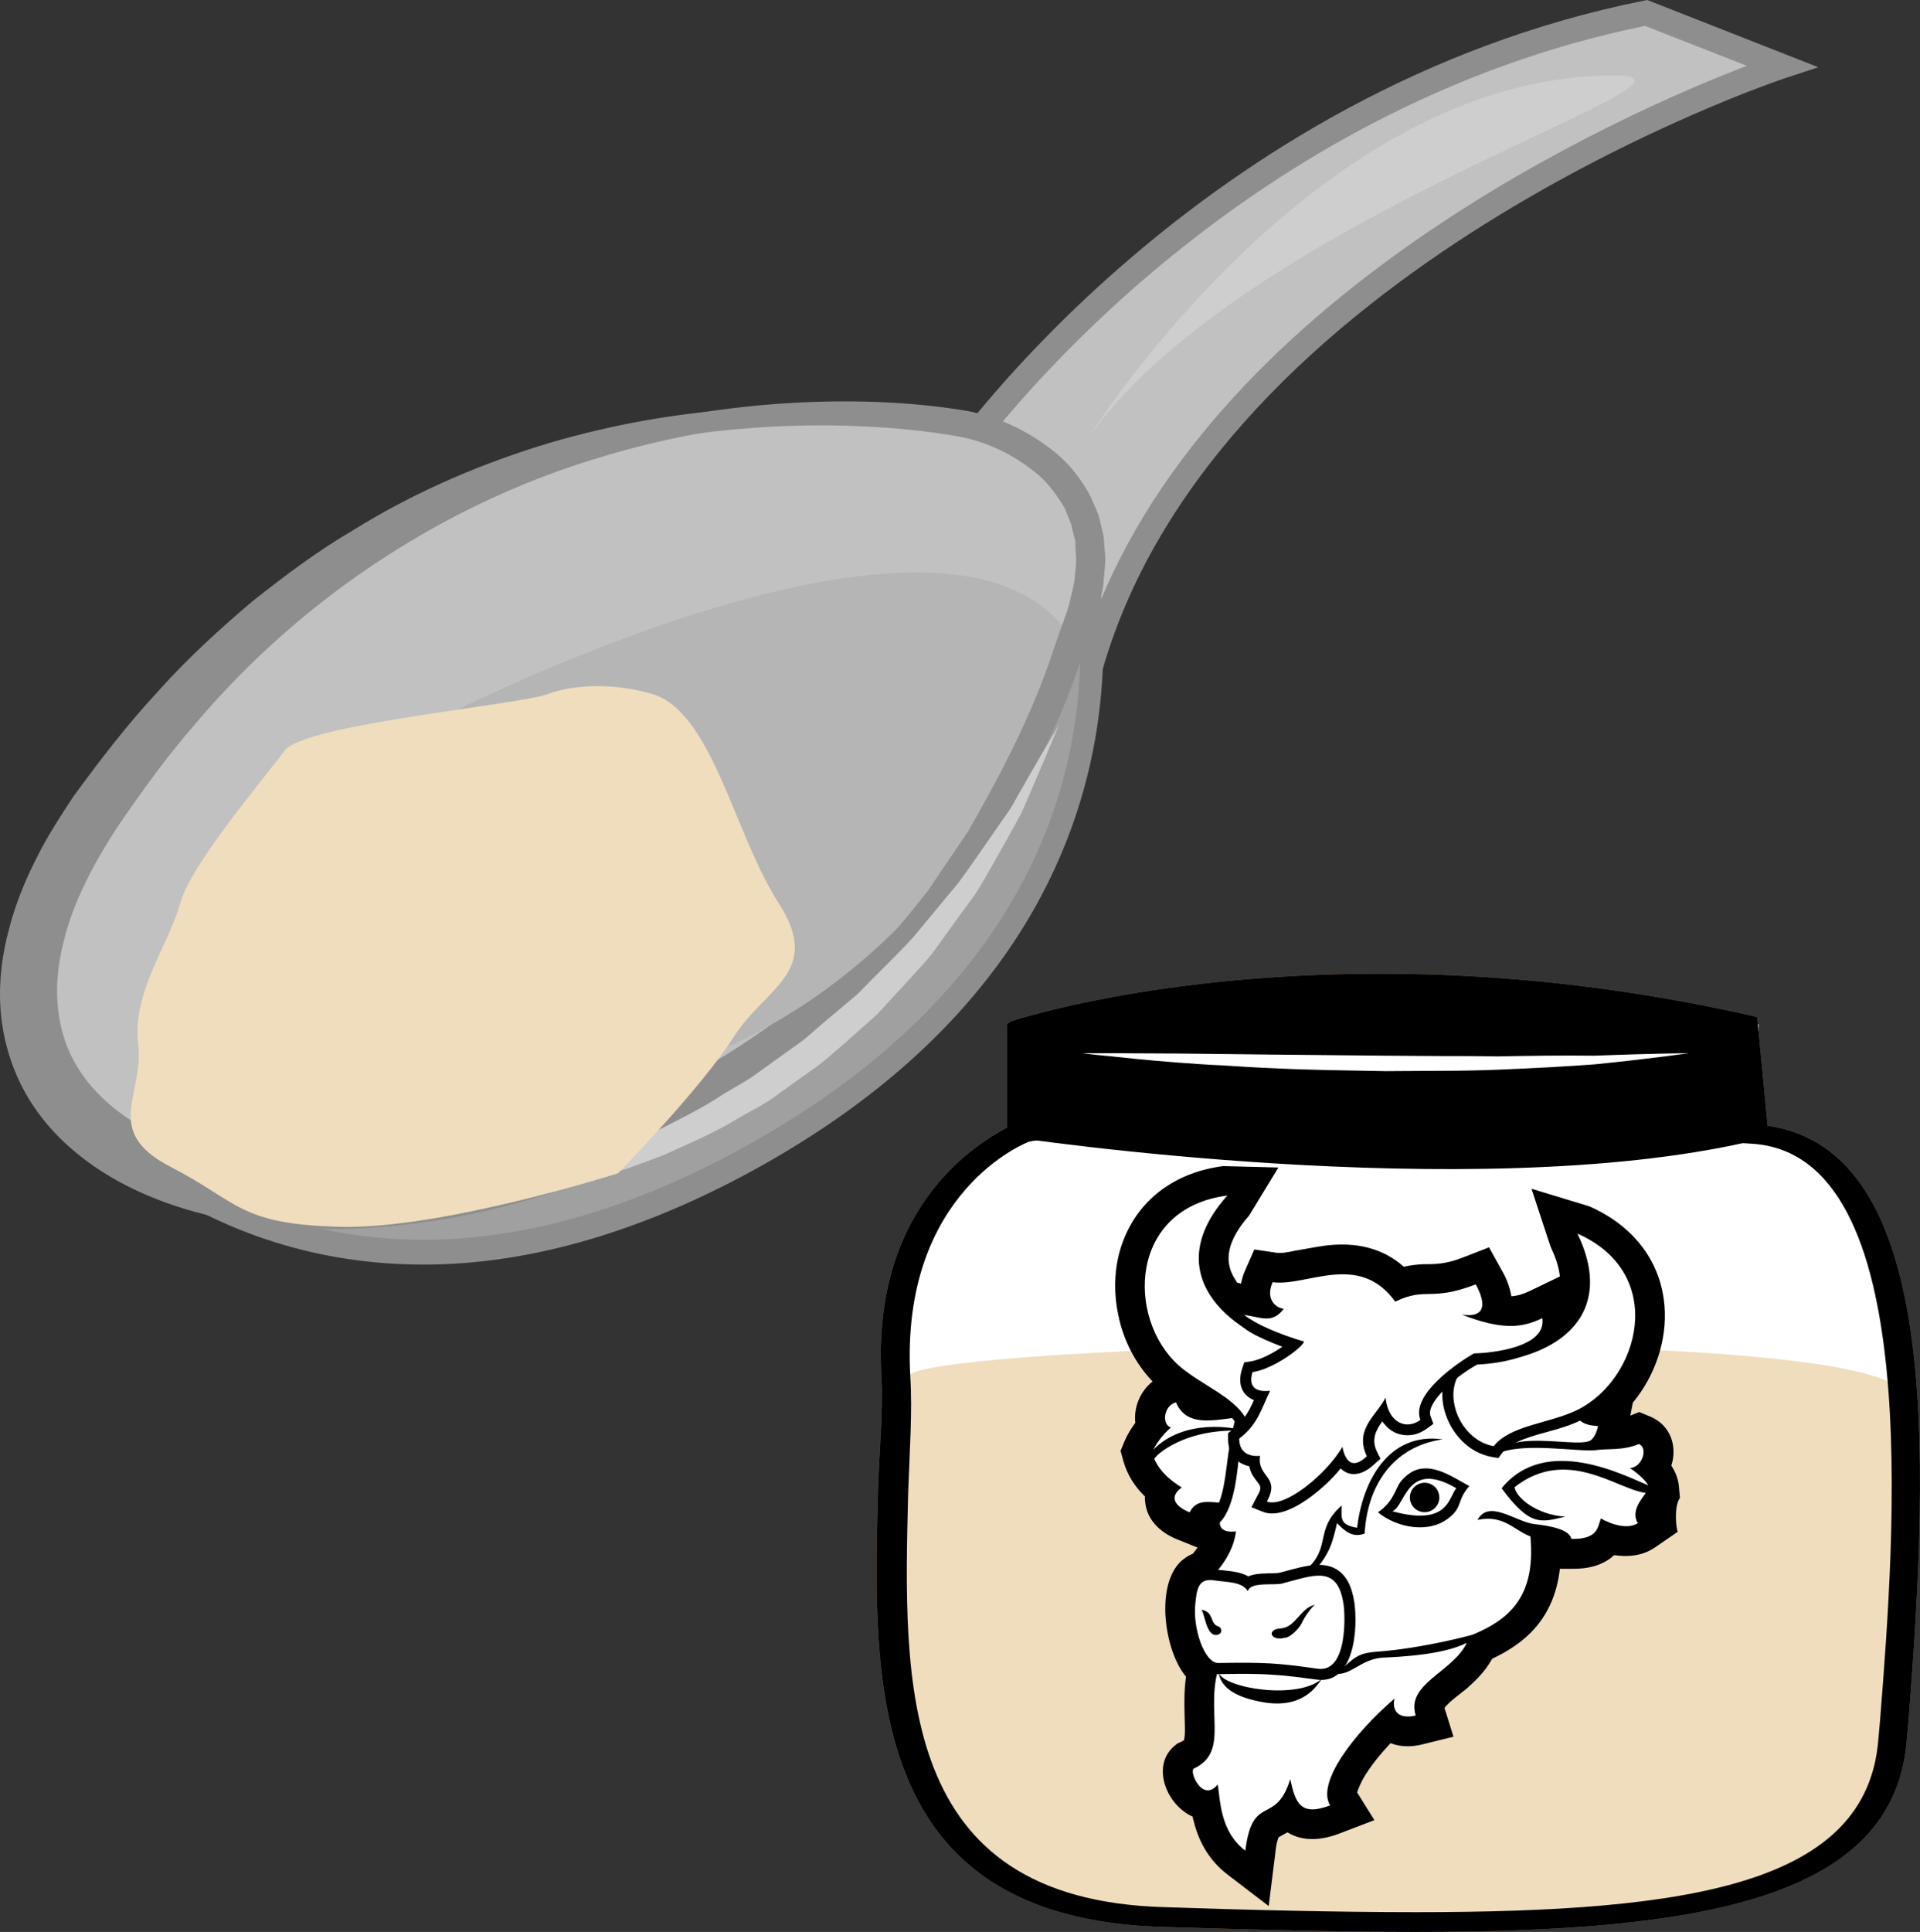 <?xml version="1.0" encoding="UTF-8" standalone="no"?>
<!-- Creator: CorelDRAW Home & Student X7 -->

<svg
   xmlns:dc="http://purl.org/dc/elements/1.1/"
   xmlns:cc="http://creativecommons.org/ns#"
   xmlns:rdf="http://www.w3.org/1999/02/22-rdf-syntax-ns#"
   xmlns:svg="http://www.w3.org/2000/svg"
   xmlns="http://www.w3.org/2000/svg"
   xmlns:sodipodi="http://sodipodi.sourceforge.net/DTD/sodipodi-0.dtd"
   xmlns:inkscape="http://www.inkscape.org/namespaces/inkscape"
   xml:space="preserve"
   width="53.411mm"
   height="53.73mm"
   version="1.1"
   style="clip-rule:evenodd;fill-rule:evenodd;image-rendering:optimizeQuality;shape-rendering:geometricPrecision;text-rendering:geometricPrecision"
   viewBox="0 0 5341.08 5373"
   id="svg87"
   sodipodi:docname="3285.svg"
   inkscape:version="0.92.4 (5da689c313, 2019-01-14)"><rect x="0" y="0" width="5341.08" height="5373" fill="#333333" stroke="none"/><sodipodi:namedview
   pagecolor="#ffffff"
   bordercolor="#666666"
   borderopacity="1"
   objecttolerance="10"
   gridtolerance="10"
   guidetolerance="10"
   inkscape:pageopacity="0"
   inkscape:pageshadow="2"
   inkscape:window-width="640"
   inkscape:window-height="480"
   id="namedview89"
   showgrid="false"
   inkscape:zoom="0.2102413"
   inkscape:cx="102.62473"
   inkscape:cy="87.9874"
   inkscape:window-x="0"
   inkscape:window-y="0"
   inkscape:window-maximized="0"
   inkscape:current-layer="svg87" />
 <defs
   id="defs4">
  <style
   type="text/css"
   id="style2">
   <![CDATA[
    .fil10 {fill:black}
    .fil12 {fill:white}
    .fil11 {fill:white}
    .fil4 {fill:black;fill-rule:nonzero}
    .fil6 {fill:#8E8E8E;fill-rule:nonzero}
    .fil7 {fill:#A0A0A0;fill-rule:nonzero}
    .fil8 {fill:#B5B5B5;fill-rule:nonzero}
    .fil1 {fill:#BA855A;fill-rule:nonzero}
    .fil5 {fill:#C1C1C1;fill-rule:nonzero}
    .fil9 {fill:#CECECE;fill-rule:nonzero}
    .fil0 {fill:#DDC8B1;fill-rule:nonzero}
    .fil3 {fill:#EFDDBD;fill-rule:nonzero}
    .fil2 {fill:white;fill-rule:nonzero}
   ]]>
  </style>
 </defs>
 <g
   id="Vrstva_x0020_1"
   transform="translate(-7784.721,-11805)">
  <path
   class="fil0"
   d="m 12664,14959 c 534,36 427,1148 385,1684 -42,536 -843,529 -2031,494 -954,-29 -730,-959 -762,-1502 -31,-543 330,-679 330,-679 v -286 c 0,0 861,-281 2038,-16 z"
   id="path7"
   inkscape:connector-curvature="0"
   style="fill:#ddc8b1;fill-rule:nonzero" />
  <path
   class="fil1"
   d="m 10691,14687 v 285 l -43,8 c -4,1 -360,137 -331,654 6,98 -2,208 -6,324 -13,529 -32,1129 711,1151 235,8 481,14 702,14 771,0 1255,-80 1286,-481 l 5,-56 c 40,-509 124,-1568 -355,-1600 l -33,-2 -31,-310 c -323,-71 -628,-107 -953,-107 -523,0 -916,94 -952,120 z m 1032,2491 c -223,0 -472,-7 -707,-14 -821,-25 -803,-680 -789,-1207 3,-115 15,-224 10,-321 -29,-486 278,-656 349,-695 v -288 l 12,-8 c 17,-5 404,-132 1027,-132 342,0 685,39 1024,115 l 24,6 29,302 c 476,68 452,887 392,1653 l -5,56 c -35,442 -571,533 -1366,533 z"
   id="path9"
   inkscape:connector-curvature="0"
   style="fill:#ba855a;fill-rule:nonzero" />
  <path
   class="fil2"
   d="m 12664,14959 c 534,36 427,1148 385,1684 -42,536 -843,529 -2031,494 -954,-29 -677,-959 -709,-1502 -31,-543 382,-679 382,-679 v -286 c 0,0 809,-281 1986,-16 z"
   id="path11"
   inkscape:connector-curvature="0"
   style="fill:#ffffff;fill-rule:nonzero" />
  <path
   class="fil3"
   d="m 13079,15687 c 38,331 -10,707 -30,956 -42,537 -843,529 -2031,494 -954,-29 -750,-1088 -709,-1502 10,-97 2745,-160 2770,52 z"
   id="path13"
   inkscape:connector-curvature="0"
   style="fill:#efddbd;fill-rule:nonzero" />
  <path
   class="fil4"
   d="m 12656,14979 c -781,181 -2058,-12 -2058,-12 l 10,-297 c 0,0 846,-281 2023,-16 z"
   id="path15"
   inkscape:connector-curvature="0"
   style="fill:#000000;fill-rule:nonzero" />
  <path
   class="fil2"
   d="m 10796,14734 c 0,0 27,0 73,0 46,0 113,1 192,1 158,2 368,4 579,6 53,0 105,1 157,1 52,0 103,0 152,1 99,-2 191,-3 270,-2 157,-6 264,-7 264,-7 0,0 -103,15 -261,31 -79,6 -172,11 -271,15 -50,2 -101,3 -153,3 -53,0 -105,1 -158,1 -106,-2 -212,-3 -311,-8 -50,-2 -98,-5 -143,-8 -45,-2 -88,-5 -127,-8 -79,-6 -145,-13 -191,-18 -46,-4 -72,-8 -72,-8 z"
   id="path17"
   inkscape:connector-curvature="0"
   style="fill:#ffffff;fill-rule:nonzero" />
  <path
   class="fil4"
   d="m 10691,14687 v 285 l -43,8 c -4,1 -360,137 -331,654 6,98 -2,208 -6,324 -13,529 -32,1129 711,1151 235,8 481,14 702,14 771,0 1255,-80 1286,-481 l 5,-56 c 40,-509 124,-1568 -355,-1600 l -33,-2 -31,-310 c -323,-71 -628,-107 -953,-107 -523,0 -916,94 -952,120 z m 1032,2491 c -223,0 -472,-7 -707,-14 -821,-25 -803,-680 -789,-1207 3,-115 15,-224 10,-321 -29,-486 278,-656 349,-695 v -288 l 12,-8 c 17,-5 404,-132 1027,-132 342,0 685,39 1024,115 l 24,6 29,302 c 476,68 452,887 392,1653 l -5,56 c -35,442 -571,533 -1366,533 z"
   id="path19"
   inkscape:connector-curvature="0"
   style="fill:#000000;fill-rule:nonzero" />
  <path
   class="fil5"
   d="m 10446,13085 c 0,0 683,-997 1918,-1244 l 378,148 c 0,0 -1593,520 -1923,1668 z"
   id="path21"
   inkscape:connector-curvature="0"
   style="fill:#c1c1c1;fill-rule:nonzero" />
  <path
   class="fil6"
   d="m 10488,13086 320,491 c 322,-950 1505,-1462 1836,-1589 l -283,-111 c -1109,226 -1772,1073 -1873,1209 z m 344,653 -427,-655 13,-19 c 7,-10 705,-1011 1939,-1258 l 10,-2 476,187 -91,30 c -16,5 -1579,528 -1900,1645 z"
   id="path23"
   inkscape:connector-curvature="0"
   style="fill:#8e8e8e;fill-rule:nonzero" />
  <path
   class="fil7"
   d="m 10592,13207 181,38 c 0,0 371,1102 -937,1799 -1236,660 -1909,-226 -1933,-294 z"
   id="path25"
   inkscape:connector-curvature="0"
   style="fill:#a0a0a0;fill-rule:nonzero" />
  <path
   class="fil6"
   d="m 7950,14763 c 74,112 421,490 1013,490 272,0 560,-81 857,-239 1189,-634 969,-1590 926,-1740 l -149,-31 z m 1013,559 c -704,0 -1073,-503 -1092,-560 l -9,-27 2724,-1565 214,45 6,19 c 4,11 364,1138 -954,1841 -307,163 -606,247 -889,247 z"
   id="path27"
   inkscape:connector-curvature="0"
   style="fill:#8e8e8e;fill-rule:nonzero" />
  <path
   class="fil5"
   d="m 10490,12989 c 0,0 -1482,-334 -2441,1075 -958,1409 2069,1647 2746,-555 130,-424 -305,-520 -305,-520 z"
   id="path29"
   inkscape:connector-curvature="0"
   style="fill:#c1c1c1;fill-rule:nonzero" />
  <path
   class="fil6"
   d="m 10490,12989 c 0,0 28,4 78,23 50,19 126,53 194,134 33,41 60,96 72,160 11,65 4,135 -14,209 -38,140 -94,298 -176,463 -83,166 -194,338 -340,501 -146,164 -327,317 -540,443 -214,125 -459,223 -727,271 -134,23 -273,35 -415,28 -141,-8 -287,-32 -426,-91 -138,-58 -272,-155 -347,-297 -37,-70 -58,-148 -63,-224 -5,-77 5,-151 24,-221 18,-70 45,-135 76,-196 30,-61 67,-117 103,-172 76,-104 153,-204 237,-294 82,-92 172,-173 260,-248 92,-73 183,-141 277,-196 186,-116 376,-193 553,-246 356,-104 658,-107 861,-93 102,7 180,19 233,29 53,9 80,17 80,17 0,0 -28,-5 -81,-10 -53,-6 -132,-11 -233,-11 -201,2 -497,26 -835,146 -335,119 -709,345 -1012,703 -77,88 -148,186 -217,287 -65,100 -124,208 -151,323 -29,113 -24,232 30,330 53,98 153,174 268,222 116,50 245,73 372,81 128,7 256,-2 380,-21 248,-41 480,-126 685,-237 204,-112 381,-250 526,-399 146,-149 261,-308 350,-463 88,-155 153,-305 199,-440 20,-66 32,-130 26,-189 -7,-58 -28,-109 -55,-150 -58,-80 -129,-120 -176,-143 -49,-22 -76,-29 -76,-29 z"
   id="path31"
   inkscape:connector-curvature="0"
   style="fill:#8e8e8e;fill-rule:nonzero" />
  <path
   class="fil8"
   d="m 8970,13822 c 0,0 1476,-773 1800,-234 0,0 -402,1414 -1893,1270 z"
   id="path33"
   inkscape:connector-curvature="0"
   style="fill:#b5b5b5;fill-rule:nonzero" />
  <path
   class="fil6"
   d="m 8576,13484 c 0,0 16,-12 46,-36 30,-23 73,-59 131,-101 120,-80 298,-194 543,-282 61,-21 125,-44 194,-60 68,-20 141,-34 216,-48 151,-25 315,-39 487,-35 86,2 175,9 265,23 95,14 185,56 263,119 40,33 72,74 97,121 10,24 23,48 28,74 l 9,39 3,39 c 3,27 0,53 -3,79 0,26 -9,51 -14,76 -5,26 -14,49 -22,72 l -25,70 c -62,190 -155,363 -250,524 -27,39 -54,77 -80,115 -13,19 -26,38 -39,57 -15,17 -30,35 -44,52 -29,35 -58,69 -87,103 -30,31 -62,62 -92,92 -247,244 -528,393 -773,478 -246,85 -458,103 -602,101 -36,-1 -68,1 -96,-2 -27,-4 -51,-6 -69,-8 -38,-5 -58,-7 -58,-7 0,0 20,1 58,3 19,1 42,2 70,4 27,2 59,-2 95,-2 143,-6 351,-34 588,-127 236,-93 505,-247 738,-489 29,-30 59,-60 88,-91 27,-34 54,-67 82,-101 14,-17 28,-35 42,-52 12,-18 24,-36 37,-55 25,-37 50,-74 76,-112 90,-158 179,-325 239,-510 l 24,-68 c 8,-23 17,-45 21,-67 5,-22 12,-44 13,-66 2,-21 5,-43 2,-64 l -1,-32 -8,-31 c -3,-21 -14,-39 -20,-58 -21,-36 -45,-70 -77,-97 -64,-54 -145,-93 -226,-106 -85,-15 -171,-23 -255,-27 -167,-8 -327,1 -475,21 -74,12 -126,24 -194,42 -68,13 -151,32 -212,50 -244,77 -426,180 -549,253 -60,39 -105,73 -136,94 -31,22 -48,33 -48,33 z"
   id="path35"
   inkscape:connector-curvature="0"
   style="fill:#8e8e8e;fill-rule:nonzero" />
  <path
   class="fil9"
   d="m 10813,13021 c 0,0 587,-937 1371,-1002 624,-52 -902,343 -1371,1002 z"
   id="path37"
   inkscape:connector-curvature="0"
   style="fill:#cecece;fill-rule:nonzero" />
  <path
   class="fil9"
   d="m 10730,13822 c 0,0 -13,31 -36,86 -12,28 -26,62 -43,101 -9,20 -17,41 -28,63 -12,21 -24,44 -37,67 -27,47 -55,100 -89,154 -38,51 -78,107 -120,165 -46,55 -99,109 -152,168 -29,26 -59,52 -89,79 -31,26 -61,55 -96,78 -34,24 -67,48 -100,72 -33,24 -70,41 -103,61 -67,41 -138,70 -203,100 -134,53 -258,90 -365,108 -53,12 -102,16 -145,22 -43,3 -79,7 -109,7 -31,1 -54,1 -70,0 -16,0 -24,-1 -24,-1 0,0 8,0 24,-2 16,-2 39,-5 68,-10 30,-3 66,-12 107,-19 41,-11 89,-20 139,-36 103,-28 221,-74 347,-132 62,-32 128,-63 191,-105 32,-20 67,-37 98,-61 32,-23 64,-46 96,-69 34,-22 62,-50 92,-75 30,-25 60,-50 88,-74 53,-55 106,-105 153,-156 45,-54 87,-105 127,-153 37,-50 69,-98 100,-142 15,-22 29,-42 43,-62 13,-20 23,-41 34,-59 21,-37 39,-68 54,-94 31,-52 48,-81 48,-81 z"
   id="path39"
   inkscape:connector-curvature="0"
   style="fill:#cecece;fill-rule:nonzero" />
  <path
   class="fil3"
   d="m 9312,13734 c -73,31 -681,84 -736,159 -54,74 -261,316 -290,424 -29,109 -135,250 -117,391 18,141 -102,243 90,342 192,99 190,160 473,167 283,7 772,-149 772,-149 0,0 231,-236 321,-378 90,-141 249,-181 126,-373 -124,-191 -185,-536 -355,-583 -170,-47 -284,0 -284,0 z"
   id="path41"
   inkscape:connector-curvature="0"
   style="fill:#efddbd;fill-rule:nonzero" />
  <g
   id="_575801752">
   <path
   class="fil10"
   d="m 12124,15355 c -3,-29 -14,-58 -26,-83 l -53,-161 161,49 c 116,51 198,146 209,276 8,96 -26,195 -88,270 l -7,36 25,-10 31,13 c 57,24 75,84 58,136 11,17 19,36 21,57 l 3,33 c -17,22 -11,85 -6,94 l -64,44 c -34,23 -74,27 -113,21 -32,30 -76,39 -120,38 h -31 c -8,71 -35,137 -93,189 -28,25 -61,45 -95,61 -1,2 -2,3 -3,5 -18,31 -42,55 -68,78 -12,10 -51,38 -62,54 l 25,80 -85,21 c -31,8 -62,8 -90,-3 -29,31 -57,65 -77,100 -4,8 -13,26 -16,37 l 48,77 -94,36 c -48,19 -102,26 -148,-2 -7,4 -15,8 -23,13 -1,0 -1,0 -1,0 -6,12 -9,36 -10,48 l -18,144 -115,-88 c -47,-36 -77,-85 -92,-142 -2,-6 -3,-12 -5,-19 -72,-32 -115,-139 -52,-195 l 10,-8 11,-5 c 1,-1 6,-3 7,-4 5,-12 2,-56 2,-70 -1,-37 -1,-72 4,-107 -59,-69 -87,-252 -14,-321 10,-9 21,-16 33,-21 5,-6 9,-11 13,-17 l -52,-21 c -45,-17 -86,-50 -93,-101 -1,-7 -2,-13 -1,-20 -28,-27 -49,-59 -60,-98 l -8,-29 11,-27 c 8,-18 18,-35 30,-51 -5,-44 14,-88 48,-115 -48,-50 -81,-115 -95,-183 -15,-69 -12,-144 14,-210 47,-121 152,-190 278,-206 l 153,4 -81,133 c -34,39 -69,92 -54,146 4,15 12,29 21,42 4,0 7,1 10,2 3,-13 6,-26 12,-38 l 25,-57 62,9 c 14,2 35,-2 48,-5 30,-5 59,-11 89,-15 83,-10 157,6 217,59 17,-4 34,-6 52,-7 16,0 33,0 49,-2 24,-3 47,-10 69,-19 l 67,-26 35,63 c 13,22 23,47 27,73 17,-1 33,-6 50,-14 z"
   id="path43"
   inkscape:connector-curvature="0"
   style="fill:#000000" />
   <g
   id="g83">
    <path
   class="fil10"
   d="m 11027,15948 c -31,-24 -55,-53 -67,-94 l -3,-10 4,-10 c 9,-21 23,-42 39,-60 -15,-34 4,-86 48,-98 l 26,-8 11,25 c 4,11 10,20 21,25 40,20 129,-13 181,0 l 26,6 -17,244 -8,9 c -28,29 -61,39 -100,38 -13,0 -46,-4 -57,0 -5,2 -7,6 -9,10 l -13,25 -26,-10 c -27,-11 -56,-30 -61,-61 -2,-11 0,-22 5,-31 z"
   id="path45"
   inkscape:connector-curvature="0"
   style="fill:#000000" />
    <path
   class="fil11"
   d="m 11280,15748 -14,207 c -63,66 -139,-9 -172,56 -35,-14 -62,-40 -22,-69 -28,-18 -59,-41 -76,-79 -3,-5 83,-92 262,-78 -192,-45 -266,55 -265,52 13,-26 33,-48 49,-62 -26,-8 -21,-60 14,-70 38,92 160,27 224,43 z"
   id="path47"
   inkscape:connector-curvature="0"
   style="fill:#ffffff" />
    <path
   class="fil10"
   d="m 12073,16078 c 8,89 -6,177 -77,240 -29,26 -63,45 -99,60 -3,7 -6,13 -9,19 -15,25 -35,46 -57,64 -22,19 -70,52 -79,80 -3,9 -3,17 0,26 l 10,31 -32,8 c -30,7 -63,5 -84,-19 -2,2 -4,3 -6,5 -39,39 -81,87 -109,135 -10,18 -32,62 -20,83 l 20,31 -35,13 c -34,13 -75,22 -106,0 -9,-6 -16,-14 -21,-23 -3,3 -6,6 -9,9 -14,13 -27,19 -43,29 -9,5 -15,9 -20,18 -10,19 -15,48 -17,69 l -7,53 -42,-32 c -38,-29 -61,-68 -74,-114 -4,-17 -7,-32 -9,-48 -53,2 -99,-82 -63,-114 l 4,-3 4,-2 c 13,-6 25,-15 32,-28 11,-25 8,-68 7,-95 -2,-49 -1,-95 14,-142 l -43,-232 12,-11 c 29,-26 56,-59 70,-97 -22,-7 -38,-24 -38,-53 v -13 l 9,-8 c 34,-34 39,-126 46,-171 19,-132 72,-301 224,-327 15,-3 30,-5 46,-7 155,-21 282,8 428,63 l 11,4 5,9 c 2,3 4,6 7,8 21,16 79,8 104,5 50,-6 124,-18 162,24 21,23 14,53 10,81 0,6 -2,20 0,26 3,7 26,8 32,9 l 35,1 -6,35 c -3,12 -6,23 -11,32 29,0 57,-5 84,-16 l 12,-5 11,5 c 39,16 39,65 16,96 16,16 30,34 31,54 l 1,12 -7,10 c -12,14 -43,39 -30,60 l 15,25 -24,16 c -29,21 -68,17 -102,4 -3,6 -7,11 -12,17 -22,25 -57,29 -88,29 h -25 l -5,-23 c -7,-7 -31,-12 -53,-15 z"
   id="path49"
   inkscape:connector-curvature="0"
   style="fill:#000000" />
    <path
   class="fil11"
   d="m 11895,16032 c 32,-59 108,7 160,12 38,4 96,14 101,41 74,1 73,-32 82,-57 31,18 76,31 103,13 -21,-34 12,-68 22,-84 -81,-10 -219,-130 -365,-16 5,31 63,77 141,82 -68,16 -97,29 -177,-79 123,-151 342,-35 408,-8 -6,-11 -25,-31 -51,-48 35,-3 51,-56 25,-67 -46,19 -87,12 -120,17 -47,6 -206,-24 -276,11 45,-71 235,-13 264,-40 9,-9 15,-22 18,-38 -109,-5 -36,-95 -64,-126 -53,-58 -231,37 -276,-41 -219,-83 -334,-76 -459,-55 -132,23 -181,176 -199,301 -5,36 -10,145 -54,189 -1,27 30,27 45,25 -6,49 -35,99 -87,146 l 42,223 c -45,129 31,243 -73,291 -12,11 26,95 67,44 8,41 5,129 77,184 20,-162 84,-67 125,-199 14,67 29,104 111,73 -39,-63 67,-201 179,-297 -8,32 10,59 59,47 -28,-89 103,-120 142,-202 -67,34 -189,39 -232,41 -65,4 -88,51 -136,45 47,-28 48,-56 113,-61 131,-9 270,-47 272,-48 98,-41 176,-103 160,-273 -47,-18 -74,-61 -147,-46 z"
   id="path51"
   inkscape:connector-curvature="0"
   style="fill:#ffffff" />
    <path
   class="fil10"
   d="m 11681,15926 c 47,-58 101,-39 159,-6 l 32,18 c -35,40 -18,57 -55,87 -56,47 -147,29 -199,-14 45,-31 48,-66 63,-85 z"
   id="path53"
   inkscape:connector-curvature="0"
   style="fill:#000000" />
    <path
   class="fil12"
   d="m 11658,16008 c 157,43 156,-39 178,-64 -139,-81 -141,50 -178,64 z"
   id="path55"
   inkscape:connector-curvature="0"
   style="fill:#ffffff" />
    <path
   class="fil10"
   d="m 11404,15540 c 97,97 -19,268 -151,253 l -18,-2 -7,-17 c -15,-40 -76,-74 -111,-96 -25,-16 -52,-33 -75,-54 -49,-44 -82,-106 -95,-171 -13,-59 -10,-123 12,-181 39,-103 129,-159 236,-172 l 82,-11 -56,61 c -163,182 -19,323 171,382 l 7,2 z"
   id="path57"
   inkscape:connector-curvature="0"
   style="fill:#000000" />
    <path
   class="fil11"
   d="m 11256,15762 c -26,-68 -130,-104 -193,-160 -145,-131 -138,-437 136,-472 -176,196 -35,363 184,431 72,74 -18,214 -127,201 z"
   id="path59"
   inkscape:connector-curvature="0"
   style="fill:#ffffff" />
    <circle
   class="fil10"
   transform="matrix(0.319,0.046,-0.046,0.319,11747.7,15969.7)"
   r="127"
   id="circle61"
   cx="0"
   cy="0"
   style="fill:#000000" />
    <path
   class="fil10"
   d="m 11257,16189 c 15,-6 33,-8 49,-8 10,-1 29,0 38,-2 45,-11 106,-34 150,-14 38,17 52,57 58,95 11,72 1,232 -106,216 -39,-5 -79,-11 -118,-13 -51,-4 -103,-3 -154,-2 -58,1 -85,-86 -93,-132 -3,-22 -4,-46 -2,-69 3,-26 6,-56 27,-75 16,-15 38,-18 60,-15 30,4 65,4 91,19 z"
   id="path63"
   inkscape:connector-curvature="0"
   style="fill:#000000" />
    <path
   class="fil11"
   d="m 11174,16430 c 129,-2 165,0 276,16 84,12 77,-151 72,-181 -17,-110 -85,-78 -171,-56 -24,6 -86,-6 -95,21 -17,-27 -57,-24 -95,-30 -43,-6 -47,25 -51,64 -8,68 25,167 64,166 z"
   id="path65"
   inkscape:connector-curvature="0"
   style="fill:#ffffff" />
    <path
   class="fil10"
   d="m 11443,16268 c -42,9 -53,63 -96,66 -39,2 -29,36 12,26 14,0 40,-26 47,-41 6,-15 28,-46 37,-51 z"
   id="path67"
   inkscape:connector-curvature="0"
   style="fill:#000000" />
    <path
   class="fil10"
   d="m 11165,16352 c -26,-2 -30,-66 -39,-70 37,5 23,38 47,46 15,5 11,26 -8,24 z"
   id="path69"
   inkscape:connector-curvature="0"
   style="fill:#000000" />
    <path
   class="fil10"
   d="m 11560,16054 c 15,-129 87,-267 238,-246 -141,20 -210,132 -217,262 -32,12 -53,-4 -77,-29 -12,53 -21,89 -68,138 l -23,-4 c 79,-66 25,-113 104,-183 -1,37 -5,54 43,62 z"
   id="path71"
   inkscape:connector-curvature="0"
   style="fill:#000000" />
    <path
   class="fil10"
   d="m 11175,16458 c 9,54 75,73 129,82 107,16 143,-46 158,-66 -68,59 -268,27 -287,-16 z"
   id="path73"
   inkscape:connector-curvature="0"
   style="fill:#000000" />
    <path
   class="fil10"
   d="m 11935,15857 c -131,-23 -194,-219 -75,-286 l 7,-3 h 8 c 198,-4 376,-98 270,-319 l -36,-74 76,33 c 99,43 169,122 178,232 11,126 -65,259 -179,314 -28,14 -58,23 -87,31 -39,11 -107,27 -133,60 l -11,15 z"
   id="path75"
   inkscape:connector-curvature="0"
   style="fill:#000000" />
    <path
   class="fil11"
   d="m 11940,15827 c 45,-58 154,-63 231,-100 175,-85 254,-380 2,-491 114,237 -69,358 -298,362 -90,50 -42,210 65,229 z"
   id="path77"
   inkscape:connector-curvature="0"
   style="fill:#ffffff" />
    <path
   class="fil10"
   d="m 11514,15889 c -12,15 -26,30 -40,43 -39,36 -118,99 -175,78 l -33,-13 16,-31 c 5,-8 12,-21 7,-30 -5,-9 -13,-17 -19,-27 -5,-8 -8,-17 -10,-26 -35,-8 -59,-33 -59,-77 v -15 l 12,-10 c 32,-24 46,-51 60,-82 -32,-13 -47,-44 -33,-87 l 6,-18 19,-3 c 17,-3 37,-11 53,-20 8,-4 22,-12 36,-22 -109,-38 -119,-52 -186,-138 41,10 88,24 130,29 -14,-23 -14,-53 -1,-82 l 9,-21 23,3 c 20,3 44,-1 65,-4 28,-5 56,-12 85,-15 80,-9 145,7 197,67 22,-9 43,-13 68,-14 18,-1 36,-1 54,-3 28,-4 55,-12 81,-22 l 25,-10 13,23 c 15,27 30,64 17,94 42,10 83,9 128,-13 l 37,-18 7,41 c 2,16 0,32 -6,47 -29,65 -139,84 -206,87 -27,15 -55,35 -78,56 -17,16 -62,60 -52,87 l 8,22 -18,13 c -19,14 -41,21 -64,18 -27,-3 -46,-18 -60,-38 -18,25 -31,50 -15,84 l 10,20 -17,15 c -36,34 -70,35 -94,12 z"
   id="path79"
   inkscape:connector-curvature="0"
   style="fill:#000000" />
    <path
   class="fil11"
   d="m 11736,15754 c -38,28 -89,10 -97,-62 -23,48 -88,87 -52,163 -37,35 -59,19 -68,-26 -43,74 -159,171 -210,152 39,-71 -28,-66 -19,-127 -24,2 -58,-4 -58,-48 51,-39 60,-79 86,-133 -63,7 -54,-36 -49,-52 58,-8 141,-70 143,-85 -71,-21 -135,-49 -166,-74 47,6 77,26 110,-17 -28,-4 -50,-32 -31,-74 94,13 240,-86 341,54 87,-42 97,1 224,-48 30,55 27,94 -39,84 113,44 168,37 224,10 13,80 -137,97 -190,98 -49,28 -176,116 -149,185 z"
   id="path81"
   inkscape:connector-curvature="0"
   style="fill:#ffffff" />
   </g>
  </g>
 </g>
</svg>